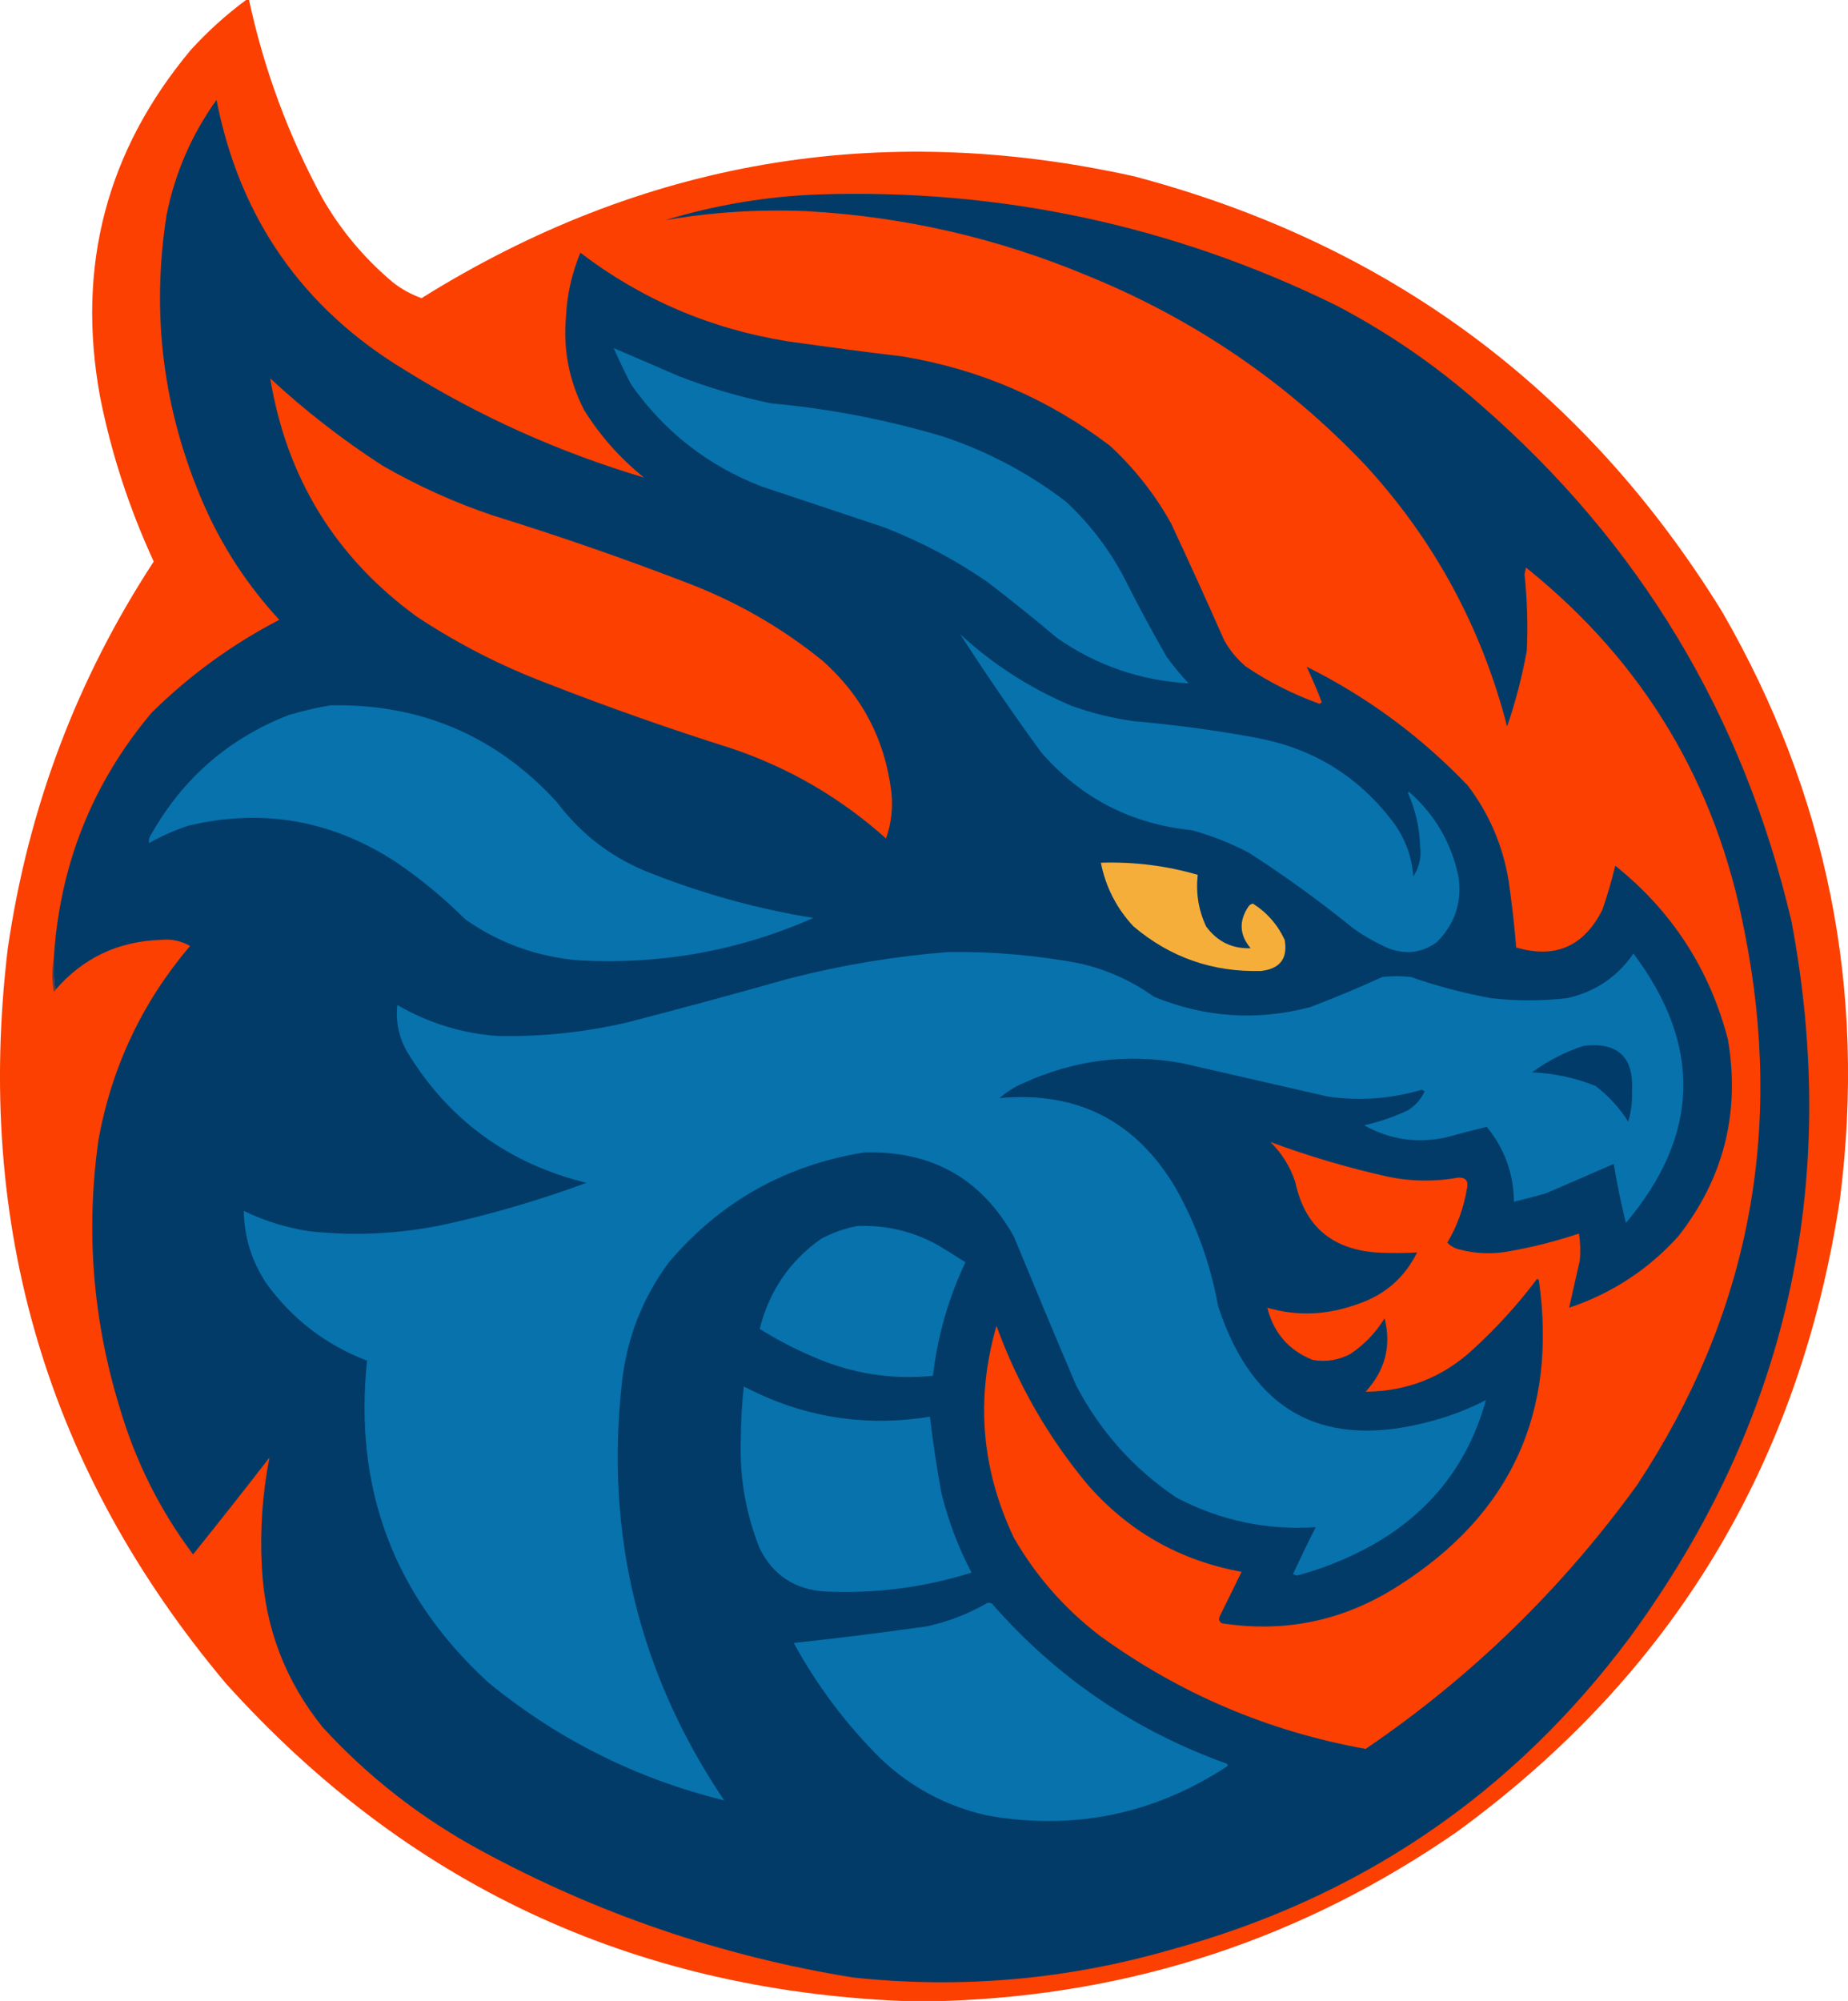<?xml version="1.0" encoding="utf-8"?>
<!-- Generator: Adobe Illustrator 28.1.0, SVG Export Plug-In . SVG Version: 6.00 Build 0)  -->
<svg version="1.1" id="Слой_1" xmlns="http://www.w3.org/2000/svg" xmlns:xlink="http://www.w3.org/1999/xlink" x="0px" y="0px"
	 viewBox="0 0 1221.4 1322" style="enable-background:new 0 0 1221.4 1322;" xml:space="preserve">
<style type="text/css">
	.st0{opacity:0.993;fill-rule:evenodd;clip-rule:evenodd;fill:#FB4000;enable-background:new    ;}
	.st1{fill-rule:evenodd;clip-rule:evenodd;fill:#023B68;}
	.st2{fill-rule:evenodd;clip-rule:evenodd;fill:#0772AC;}
	.st3{fill-rule:evenodd;clip-rule:evenodd;fill:#FB4000;}
	.st4{fill-rule:evenodd;clip-rule:evenodd;fill:#F6AE3B;}
	.st5{fill-rule:evenodd;clip-rule:evenodd;fill:#533C47;}
	.st6{fill-rule:evenodd;clip-rule:evenodd;fill:#003B69;}
</style>
<g>
	<path class="st0" d="M162.6,0c0.7,0,1.3,0,2,0c9.9,46,26.1,89.7,48.5,131c12.2,21.2,27.7,39.7,46.5,55.5c5.7,4.5,12.1,8,19,10.5
		c145.8-91,302.8-117.8,471-80.5c168,44.4,297.5,140.2,388.5,287.5c69.6,120.4,95.6,249.8,78,388c-26.5,175.3-111,314.8-253.5,418.5
		c-101.6,70.2-214.3,107.4-338,111.5c-9.7,0-19.3,0-29,0c-178.6-7.7-327.5-77.7-446.5-210C31.3,971.7-16.7,810,5.1,627
		c13.4-92.6,45.5-178,96.5-256c-16.1-34.9-28-71.2-35.5-109c-15.7-86,4.3-162.4,60-229C137.3,20.7,149.5,9.7,162.6,0z"/>
</g>
<g>
	<path class="st1" d="M36.6,654c-1-6.8-1.3-13.8-1-21c3.8-61.3,25.3-115.3,64.5-162c25.1-24.8,53.3-45.3,84.5-61.5
		c-21.2-22.9-38-48.7-50.5-77.5c-26.3-61.1-34.3-124.4-24-190c5.6-27.8,16.6-53.1,33-76c15.3,78.1,56.8,137.6,124.5,178.5
		c49.5,30.8,102.2,54.4,158,71c-15.7-12.7-28.9-27.5-39.5-44.5c-10-19.5-14-40.1-12-62c0.7-14.6,3.9-28.6,9.5-42
		c40.6,30.9,86.3,50.4,137,58.5c25.3,3.6,50.6,7,76,10c50.7,8.4,96.4,28.1,137,59c16.3,15.1,29.8,32.2,40.5,51.5
		c11.9,25.5,23.6,51.2,35,77c3.7,6.7,8.5,12.5,14.5,17.5c15.1,10.2,31.3,18.3,48.5,24.5c0.5-0.3,1-0.7,1.5-1c-3-8-6.4-15.8-10-23.5
		c39.9,19.8,75.4,46,106.5,78.5c14.2,18.7,23.2,39.7,27,63c2.1,14.6,3.8,29.3,5,44c25.8,7.6,44.8-0.7,57-25c3.3-9.6,6.1-19.2,8.5-29
		c37.5,30,62.4,68.4,74.5,115c8.1,48.4-2.9,91.7-33,130c-19.9,21.9-43.9,37.6-72,47c2.3-10.3,4.6-20.6,7-31c0.6-6,0.4-12-0.5-18
		c-14.7,4.9-29.7,8.8-45,11.5c-11.4,2.3-22.8,2-34-1c-3.2-0.7-5.8-2.2-8-4.5c6.6-11.2,10.9-23.2,13-36c1-4.7-0.8-7-5.5-7
		c-15.5,2.8-31,2.7-46.5-0.5c-26.6-5.9-52.6-13.6-78-23c7.6,7.4,13.1,16.3,16.5,26.5c6.1,28.8,23.9,44.3,53.5,46.5
		c9,0.5,18,0.5,27,0c-8.3,16.7-21.3,28-39,34c-20.2,7.4-40.2,8.3-60,2.5c4.2,16.7,14.2,28.2,30,34.5c8.8,1.5,17.2,0.2,25-4
		c9.2-6.2,16.7-14,22.5-23.5c4.6,18.2,0.4,34.4-12.5,48.5c27.3-0.2,51-9.5,71-28c15.3-14,29.1-29.1,41.5-45.5c0.7-1.3,1.3-1.3,2,0
		c12.3,87.2-18.5,154.4-92.5,201.5c-35.9,23.2-74.9,31.5-117,25c-1.8-1.1-2.3-2.6-1.5-4.5c4.8-9.8,9.7-19.7,14.5-29.5
		c-41.1-7.5-75.3-27-102.5-58.5c-25.7-31.1-45.6-65.8-59.5-104c-13.9,48.1-10,94.8,11.5,140c14.5,25.2,33.4,46.7,56.5,64.5
		c52.8,38.4,111.5,63.4,176,75c70-47.6,129.8-105.8,179.5-174.5c73.7-111.7,97.3-233.4,71-365c-18.6-98.4-66.8-178.7-144.5-241
		c-0.3,1.5-0.7,3-1,4.5c1.8,16.8,2.3,33.6,1.5,50.5c-3.1,17-7.4,33.6-13,50c-17-65.8-48.4-123.5-94-173
		c-51.8-54.5-112.7-96-182.5-124.5c-59.8-25.1-122.2-39.5-187-43c-31.3-1.3-62.3,0.7-93,6c32.9-10,66.6-15.7,101-17
		c120.2-4,234.2,20.3,342,73c34.7,18.1,66.7,40.1,96,66c105.1,91.4,173.6,205.2,205.5,341.5c32.6,173.5-3,331.2-107,473
		c-77.4,103.7-178.9,172.5-304.5,206.5c-68.5,19.6-138.2,25.6-209,18c-86.8-14.1-168.8-42.1-246-84c-39.3-21.3-74.2-48.4-104.5-81.5
		c-24.5-30.5-37.9-65.5-40-105c-1.4-24.6,0.3-48.9,5-73c-16.6,21.5-33.5,42.8-50.5,64c-21.9-29.2-38.1-61.6-48.5-97
		c-17.8-58-22.5-117-14-177c8.8-48.3,29-90.9,60.5-128c-6-3.4-12.5-4.8-19.5-4C78.1,621.9,54.9,632.9,36.6,654z"/>
</g>
<g>
	<path class="st2" d="M405.6,230c14,6,28.3,12.1,43,18.5c19.8,7.7,40.2,13.7,61,18c38.8,3.5,76.8,10.9,114,22
		c29.5,9.9,56.5,24.2,81,43c15.2,14.2,27.7,30.3,37.5,48.5c9.2,18.3,18.8,36.3,29,54c4.5,6.1,9.3,12,14.5,17.5
		c-31.8-1.8-60.8-11.8-87-30c-15-12.7-30.4-25-46-37c-21.2-14.6-43.9-26.6-68-36c-27-9-54-18-81-27c-35.8-13.8-64.6-36.3-86.5-67.5
		C413,246.1,409.2,238.1,405.6,230z"/>
</g>
<g>
	<path class="st3" d="M178.6,250c23,21.3,47.7,40.5,74,57.5c23.2,13.4,47.5,24.4,73,33c42.8,13.3,85.2,27.9,127,44
		c33.3,12.5,63.6,29.8,91,52c26.1,23.1,41.2,51.9,45.5,86.5c1.2,10.6,0,21-3.5,31c-29.8-26.7-63.8-46.6-102-59.5
		c-41.2-13-81.9-27.3-122-43c-30.4-11.5-59.1-26.2-86-44C221.8,368.4,189.5,315.9,178.6,250z"/>
</g>
<g>
	<path class="st2" d="M634.6,419c21.8,20.1,46.5,35.9,74,47.5c13.3,4.7,27,8.1,41,10c27.2,2.4,54.2,6,81,11
		c36.4,6.8,65.9,24.6,88.5,53.5c8.9,11.1,13.9,23.8,15,38c3.9-5.9,5.4-12.4,4.5-19.5c-0.3-12.4-3-24.2-8-35.5c0.2-0.3,0.3-0.7,0.5-1
		c17.4,15.2,28.4,34.2,33,57c2.1,16.6-2.7,30.7-14.5,42.5c-9.8,7.1-20.5,8.4-32,4c-8.2-3.6-15.8-7.9-23-13
		c-22.1-17.9-45.1-34.6-69-50c-12.1-6.4-24.8-11.4-38-15c-40.1-4.1-73.3-21.3-99.5-51.5C669.5,471.5,651.7,445.5,634.6,419z"/>
</g>
<g>
	<path class="st2" d="M218.6,466c59.6-1.1,109.4,20.2,149.5,64c16.5,22,37.7,37.8,63.5,47.5c34.3,13.4,69.6,23.1,106,29
		c-49.3,21.7-101,31-155,28c-27.5-2.3-52.5-11.3-75-27c-14.2-14.2-29.5-26.8-46-38c-42.3-27.6-87.9-35.6-137-24
		c-9.1,3-17.7,6.8-26,11.5c-0.5-2,0-4,1.5-6c20.9-36.9,51.1-63.1,90.5-78.5C199.9,469.7,209.3,467.5,218.6,466z"/>
</g>
<g>
	<path class="st4" d="M727.6,570c21.8-0.7,43.1,1.9,64,8c-1.3,11.9,0.5,23.2,5.5,34c7.3,10,17.1,14.9,29.5,14.5
		c-7.4-8.7-7.9-17.9-1.5-27.5c0.7-1.1,1.7-1.7,3-2c9.3,5.9,16.3,13.9,21,24c2.1,12.2-3,19-15.5,20.5c-32,0.9-60.2-8.9-84.5-29.5
		C738,600.1,730.8,586.1,727.6,570z"/>
</g>
<g>
	<path class="st2" d="M626.6,629c29.3-0.4,58.3,2.1,87,7.5c17.9,4.1,34.2,11.4,49,22c33.5,13.8,67.9,16.1,103,7
		c16.2-6.1,32.2-12.8,48-20c6.3-0.7,12.7-0.7,19,0c17.3,6.1,35,10.7,53,14c16.7,1.9,33.3,1.9,50,0c18.6-4.1,33.2-13.9,44-29.5
		c45.6,60.7,43.9,120.1-5,178c-3.2-12.9-5.9-25.9-8-39c-15,6.5-30,13-45,19.5c-7,2-14,3.8-21,5.5c-0.2-18.7-6.2-35.2-18-49.5
		c-9,2.2-18,4.5-27,7c-19.1,4.1-37.1,1.4-54-8c10.1-2.3,19.7-5.6,29-10c4.9-3.1,8.6-7.2,11-12.5c-0.7-0.3-1.3-0.7-2-1
		c-20.3,6-41,7.5-62,4.5c-32-7.3-64-14.7-96-22c-36.3-6.7-71.3-2.3-105,13c-5.9,2.5-11.2,5.9-16,10c51.5-4.7,90.3,15.2,116.5,59.5
		c13.7,24.4,23,50.4,28,78c23.1,70.5,70.6,95.6,142.5,75.5c12-3.3,23.5-7.8,34.5-13.5c-11.6,42-36.5,73.8-74.5,95.5
		c-16,8.9-32.8,15.8-50.5,20.5c-0.8-0.3-1.7-0.7-2.5-1c4.8-10.4,9.8-20.8,15-31c-32.6,2.1-63.3-4.4-92-19.5
		c-28.6-19.2-50.7-44.1-66.5-74.5c-13.9-32.6-27.5-65.3-41-98c-21.6-38.6-54.8-57.1-99.5-55.5c-51.9,8.5-94.7,32.7-128.5,72.5
		c-17.4,23.5-27.7,49.8-31,79c-11.3,100.6,11.2,192.8,67.5,276.5c-58-14.3-110-40.3-156-78c-62.2-57.1-88.9-127.9-80-212.5
		c-27.2-10.4-49.4-27.4-66.5-51c-9.7-14.6-14.7-30.6-15-48c13.8,6.7,28.3,11.2,43.5,13.5c32.3,3.5,64.3,1.5,96-6
		c29.5-6.8,58.5-15.5,87-26c-51.6-12.7-91.1-41.5-118.5-86.5c-5.5-9.7-7.7-20-6.5-31c20.7,12,43,18.9,67,20.5c28.7,0.5,57-2.5,85-9
		c35.8-9.3,71.5-18.9,107-29C556.3,637.6,591.3,631.8,626.6,629z"/>
</g>
<g>
	<path class="st5" d="M35.6,633c-0.3,7.2,0,14.2,1,21c-0.1,0.5-0.4,0.9-1,1C34.3,647.5,34.3,640.2,35.6,633z"/>
</g>
<g>
	<path class="st6" d="M1046.6,691c22.8-2.7,33.5,7.5,32,30.5c0.3,6.7-0.6,13.2-2.5,19.5c-5.8-9.1-12.9-16.9-21.5-23.5
		c-13.4-5.4-27.4-8.4-42-9C1023.1,700.8,1034.4,695,1046.6,691z"/>
</g>
<g>
	<path class="st2" d="M566.6,810c18.8-0.7,36.5,3.4,53,12.5c6.3,3.7,12.4,7.5,18.5,11.5c-11.3,23.7-18.4,48.7-21.5,75
		c-27.4,2.7-53.8-1.5-79-12.5c-12.4-5.3-24.2-11.4-35.5-18.5c6.2-24.8,19.7-44.7,40.5-59.5C550.3,814.4,558.3,811.6,566.6,810z"/>
</g>
<g>
	<path class="st2" d="M491.6,916c38.7,20.3,79.7,27,123,20c2,16.7,4.5,33.4,7.5,50c4.6,18.7,11.2,36.3,20,53
		c-31.4,9.9-63.6,14-96.5,12.5c-20.2-1.2-34.7-10.7-43.5-28.5c-9.2-22.9-13.3-46.7-12.5-71.5C489.7,939.6,490.3,927.8,491.6,916z"/>
</g>
<g>
	<path class="st2" d="M652.6,1059c1.1-0.2,2.1,0,3,0.5c42.3,48.4,93.8,83.6,154.5,105.5c1.3,0.3,1.6,1,1,2
		c-48.5,31.7-101.3,42.6-158.5,32.5c-27.3-6.1-50.9-18.8-71-38c-22.7-22.7-41.7-48-57-76c29.4-3.2,58.7-6.8,88-11
		C626.9,1071.4,640.2,1066.2,652.6,1059z"/>
</g>
</svg>
